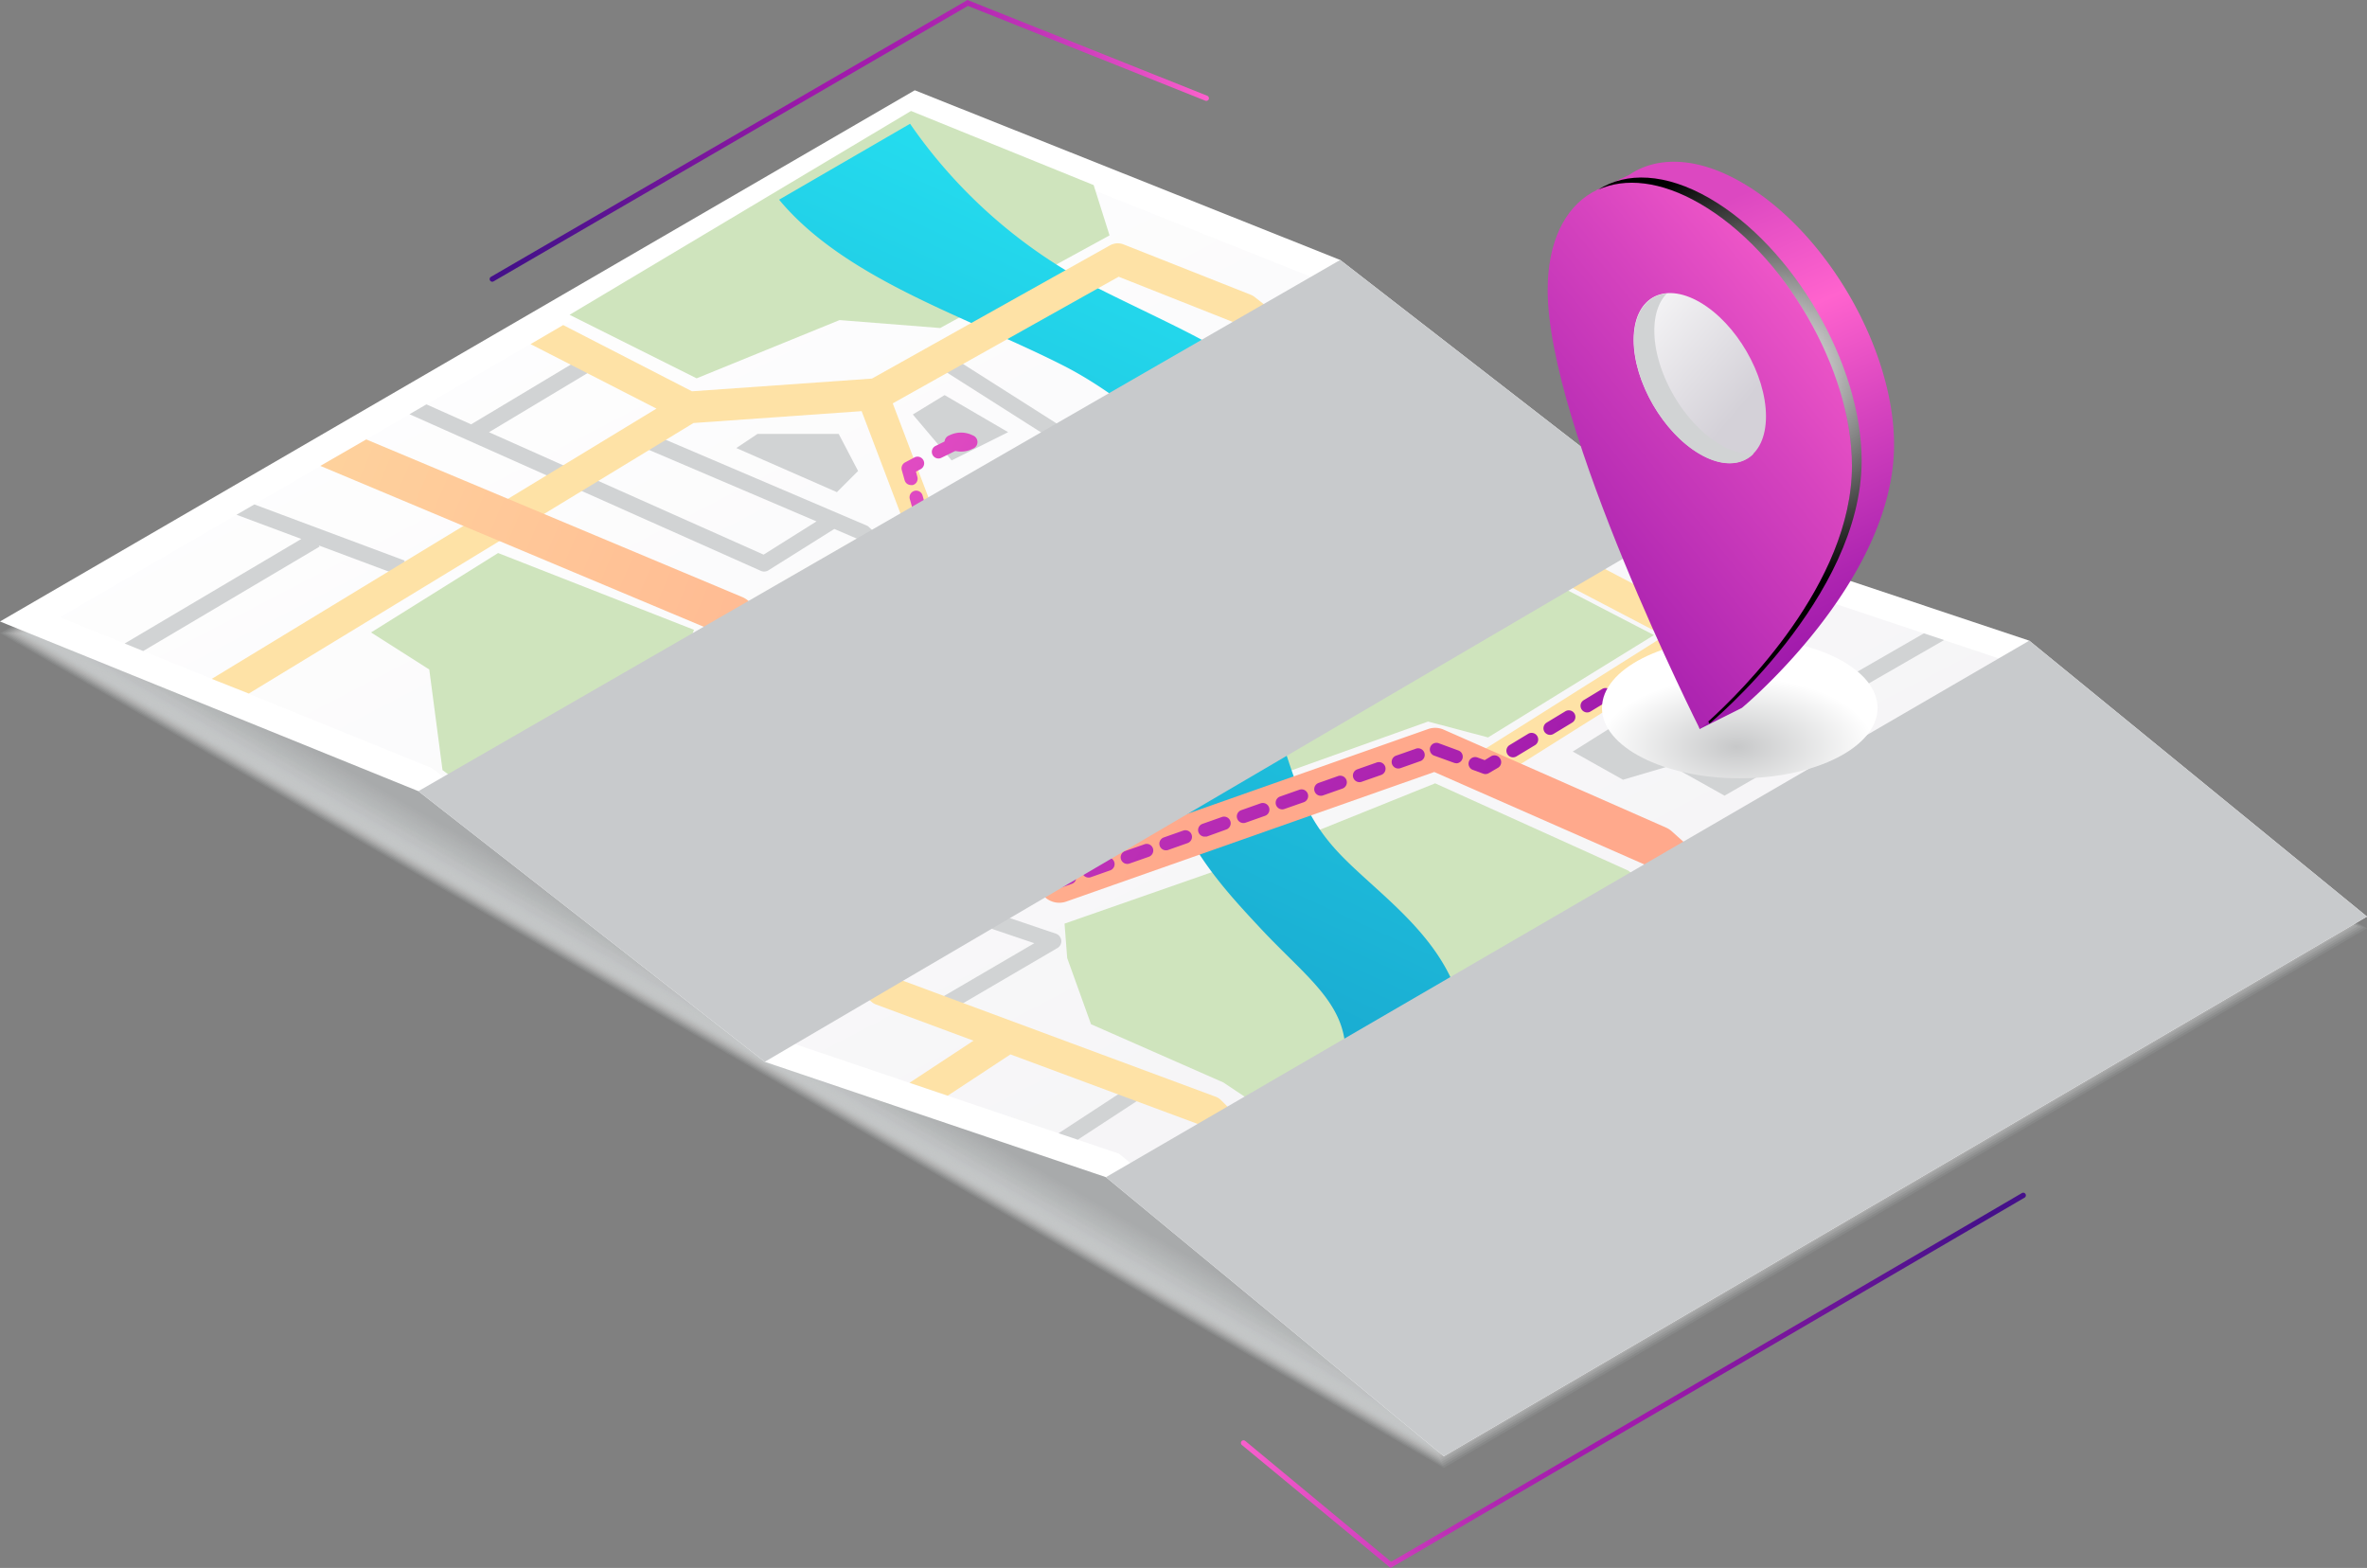 <?xml version="1.0" encoding="UTF-8"?> <svg xmlns="http://www.w3.org/2000/svg" xmlns:xlink="http://www.w3.org/1999/xlink" viewBox="0 0 447.12 296.16"><rect x="0" y="0" width="447.12" height="296.16" fill="#808080" stroke="none"/><defs><style>.cls-1{isolation:isolate;}.cls-2,.cls-48,.cls-79{fill:#d1d3d4;}.cls-10,.cls-11,.cls-12,.cls-13,.cls-14,.cls-15,.cls-16,.cls-17,.cls-18,.cls-19,.cls-2,.cls-20,.cls-21,.cls-22,.cls-23,.cls-24,.cls-25,.cls-26,.cls-27,.cls-28,.cls-29,.cls-3,.cls-30,.cls-31,.cls-32,.cls-33,.cls-34,.cls-35,.cls-36,.cls-37,.cls-38,.cls-39,.cls-4,.cls-40,.cls-41,.cls-42,.cls-43,.cls-44,.cls-5,.cls-6,.cls-7,.cls-72,.cls-74,.cls-79,.cls-8,.cls-9{mix-blend-mode:multiply;}.cls-2{opacity:0.1;}.cls-3{fill:#d0d2d3;opacity:0.12;}.cls-4{fill:#cfd1d2;opacity:0.14;}.cls-5{fill:#ced0d1;opacity:0.16;}.cls-6{fill:#cdcfd0;opacity:0.19;}.cls-7{fill:#cccecf;opacity:0.21;}.cls-8{fill:#cbcdce;opacity:0.23;}.cls-9{fill:#cacccd;opacity:0.25;}.cls-10{fill:#c9cbcc;opacity:0.27;}.cls-11{fill:#c8cacb;opacity:0.29;}.cls-12{fill:#c7c9ca;opacity:0.31;}.cls-13{fill:#c6c8c9;opacity:0.34;}.cls-14{fill:#c5c7c8;opacity:0.36;}.cls-15{fill:#c4c6c7;opacity:0.38;}.cls-16{fill:#c3c5c6;opacity:0.4;}.cls-17{fill:#c2c4c5;opacity:0.42;}.cls-18{fill:#c1c3c4;opacity:0.44;}.cls-19{fill:#c0c2c3;opacity:0.46;}.cls-20{fill:#bfc1c2;opacity:0.49;}.cls-21{fill:#bec0c1;opacity:0.51;}.cls-22,.cls-23{fill:#bdbfc0;}.cls-22{opacity:0.53;}.cls-23{opacity:0.55;}.cls-24{fill:#bcbebf;opacity:0.57;}.cls-25{fill:#bbbdbe;opacity:0.59;}.cls-26{fill:#babcbd;opacity:0.61;}.cls-27{fill:#b9bbbc;opacity:0.64;}.cls-28{fill:#b8babb;opacity:0.66;}.cls-29{fill:#b7b9ba;opacity:0.68;}.cls-30{fill:#b6b8b9;opacity:0.7;}.cls-31{fill:#b5b7b8;opacity:0.72;}.cls-32{fill:#b4b6b7;opacity:0.74;}.cls-33{fill:#b3b5b6;opacity:0.76;}.cls-34{fill:#b2b4b5;opacity:0.79;}.cls-35{fill:#b1b3b4;opacity:0.81;}.cls-36{fill:#b0b2b3;opacity:0.83;}.cls-37{fill:#afb1b2;opacity:0.85;}.cls-38{fill:#aeb0b1;opacity:0.87;}.cls-39{fill:#adafb0;opacity:0.89;}.cls-40{fill:#acaeaf;opacity:0.91;}.cls-41{fill:#abadae;opacity:0.94;}.cls-42{fill:#aaacad;opacity:0.96;}.cls-43{fill:#a9abac;opacity:0.98;}.cls-44{fill:#a8aaab;}.cls-45{fill:#fff;}.cls-46{fill:url(#linear-gradient);}.cls-47{fill:url(#linear-gradient-2);}.cls-49{fill:#cfe4bd;}.cls-50{fill:url(#linear-gradient-3);}.cls-51{fill:#fee2a6;}.cls-52{fill:url(#New_Gradient_Swatch_copy_8);}.cls-53{fill:url(#New_Gradient_Swatch_copy_9);}.cls-54{fill:url(#New_Gradient_Swatch_copy_9-2);}.cls-55{fill:url(#New_Gradient_Swatch_copy_9-3);}.cls-56{fill:url(#New_Gradient_Swatch_copy_9-4);}.cls-57{fill:url(#New_Gradient_Swatch_copy_9-5);}.cls-58{fill:url(#New_Gradient_Swatch_copy_9-6);}.cls-59{fill:url(#New_Gradient_Swatch_copy_9-7);}.cls-60{fill:url(#New_Gradient_Swatch_copy_9-8);}.cls-61{fill:url(#New_Gradient_Swatch_copy_9-9);}.cls-62{fill:url(#New_Gradient_Swatch_copy_9-10);}.cls-63{fill:url(#New_Gradient_Swatch_copy_9-11);}.cls-64{fill:url(#New_Gradient_Swatch_copy_9-12);}.cls-65{fill:url(#New_Gradient_Swatch_copy_9-13);}.cls-66{fill:url(#New_Gradient_Swatch_copy_9-14);}.cls-67{fill:url(#New_Gradient_Swatch_copy_9-15);}.cls-68{fill:url(#New_Gradient_Swatch_copy_9-16);}.cls-69{fill:url(#New_Gradient_Swatch_copy_9-17);}.cls-70{fill:url(#New_Gradient_Swatch_copy_9-18);}.cls-71{fill:url(#New_Gradient_Swatch_copy_9-19);}.cls-72{fill:#c8cacc;}.cls-73{fill:url(#linear-gradient-4);}.cls-74{fill:url(#radial-gradient);}.cls-75{fill:url(#New_Gradient_Swatch_copy_18);}.cls-76{fill:url(#New_Gradient_Swatch_copy_9-20);}.cls-77{mix-blend-mode:color-dodge;fill:url(#Radial_Gradient_1);}.cls-78{fill:url(#linear-gradient-5);}</style><linearGradient id="linear-gradient" x1="92.24" y1="37.85" x2="226.24" y2="4.85" gradientUnits="userSpaceOnUse"><stop offset="0.01" stop-color="#45108a"></stop><stop offset="0.11" stop-color="#541290"></stop><stop offset="0.32" stop-color="#7d169e"></stop><stop offset="0.47" stop-color="#9f19ab"></stop><stop offset="0.58" stop-color="#a31cad"></stop><stop offset="0.69" stop-color="#b026b1"></stop><stop offset="0.8" stop-color="#c537b9"></stop><stop offset="0.91" stop-color="#e34dc4"></stop><stop offset="1" stop-color="#ff63ce"></stop></linearGradient><linearGradient id="linear-gradient-2" x1="329.7" y1="346.08" x2="149.03" y2="-1.25" gradientUnits="userSpaceOnUse"><stop offset="0.08" stop-color="#f0eff2"></stop><stop offset="1" stop-color="#fff"></stop></linearGradient><linearGradient id="linear-gradient-3" x1="147.59" y1="281.73" x2="276.26" y2="0.4" gradientUnits="userSpaceOnUse"><stop offset="0.04" stop-color="#138bbd"></stop><stop offset="0.23" stop-color="#169ac7"></stop><stop offset="0.59" stop-color="#1fc3df"></stop><stop offset="1" stop-color="#2af6ff"></stop></linearGradient><linearGradient id="New_Gradient_Swatch_copy_8" x1="242.38" y1="145.02" x2="-23.96" y2="32.69" gradientUnits="userSpaceOnUse"><stop offset="0.04" stop-color="#ffa98c"></stop><stop offset="0.32" stop-color="#ffb892"></stop><stop offset="0.86" stop-color="#fee1a3"></stop><stop offset="1" stop-color="#feeca8"></stop></linearGradient><linearGradient id="New_Gradient_Swatch_copy_9" x1="324.1" y1="135.43" x2="149.35" y2="19.44" gradientUnits="userSpaceOnUse"><stop offset="0.04" stop-color="#9f19ab"></stop><stop offset="0.24" stop-color="#ae25b1"></stop><stop offset="0.65" stop-color="#d744bf"></stop><stop offset="1" stop-color="#ff63ce"></stop></linearGradient><linearGradient id="New_Gradient_Swatch_copy_9-2" x1="323.47" y1="136.38" x2="148.72" y2="20.38" xlink:href="#New_Gradient_Swatch_copy_9"></linearGradient><linearGradient id="New_Gradient_Swatch_copy_9-3" x1="322.34" y1="138.08" x2="147.59" y2="22.08" xlink:href="#New_Gradient_Swatch_copy_9"></linearGradient><linearGradient id="New_Gradient_Swatch_copy_9-4" x1="314.57" y1="149.78" x2="139.82" y2="33.78" xlink:href="#New_Gradient_Swatch_copy_9"></linearGradient><linearGradient id="New_Gradient_Swatch_copy_9-5" x1="306.77" y1="161.53" x2="132.02" y2="45.53" xlink:href="#New_Gradient_Swatch_copy_9"></linearGradient><linearGradient id="New_Gradient_Swatch_copy_9-6" x1="290.06" y1="186.71" x2="115.31" y2="70.71" xlink:href="#New_Gradient_Swatch_copy_9"></linearGradient><linearGradient id="New_Gradient_Swatch_copy_9-7" x1="272.31" y1="213.44" x2="97.56" y2="97.44" xlink:href="#New_Gradient_Swatch_copy_9"></linearGradient><linearGradient id="New_Gradient_Swatch_copy_9-8" x1="272.83" y1="212.66" x2="98.08" y2="96.66" xlink:href="#New_Gradient_Swatch_copy_9"></linearGradient><linearGradient id="New_Gradient_Swatch_copy_9-9" x1="274.28" y1="210.48" x2="99.53" y2="94.48" xlink:href="#New_Gradient_Swatch_copy_9"></linearGradient><linearGradient id="New_Gradient_Swatch_copy_9-10" x1="277.98" y1="204.91" x2="103.23" y2="88.92" xlink:href="#New_Gradient_Swatch_copy_9"></linearGradient><linearGradient id="New_Gradient_Swatch_copy_9-11" x1="275.24" y1="209.03" x2="100.49" y2="93.03" xlink:href="#New_Gradient_Swatch_copy_9"></linearGradient><linearGradient id="New_Gradient_Swatch_copy_9-12" x1="275.35" y1="208.86" x2="100.61" y2="92.86" xlink:href="#New_Gradient_Swatch_copy_9"></linearGradient><linearGradient id="New_Gradient_Swatch_copy_9-13" x1="276.29" y1="207.44" x2="101.55" y2="91.44" xlink:href="#New_Gradient_Swatch_copy_9"></linearGradient><linearGradient id="New_Gradient_Swatch_copy_9-14" x1="284.75" y1="194.71" x2="110" y2="78.71" xlink:href="#New_Gradient_Swatch_copy_9"></linearGradient><linearGradient id="New_Gradient_Swatch_copy_9-15" x1="293.5" y1="181.52" x2="118.75" y2="65.52" xlink:href="#New_Gradient_Swatch_copy_9"></linearGradient><linearGradient id="New_Gradient_Swatch_copy_9-16" x1="296.36" y1="177.21" x2="121.61" y2="61.21" xlink:href="#New_Gradient_Swatch_copy_9"></linearGradient><linearGradient id="New_Gradient_Swatch_copy_9-17" x1="299.21" y1="172.92" x2="124.46" y2="56.92" xlink:href="#New_Gradient_Swatch_copy_9"></linearGradient><linearGradient id="New_Gradient_Swatch_copy_9-18" x1="302.93" y1="167.33" x2="128.18" y2="51.33" xlink:href="#New_Gradient_Swatch_copy_9"></linearGradient><linearGradient id="New_Gradient_Swatch_copy_9-19" x1="304.42" y1="165.07" x2="129.67" y2="49.07" xlink:href="#New_Gradient_Swatch_copy_9"></linearGradient><linearGradient id="linear-gradient-4" x1="381.47" y1="247.1" x2="233.81" y2="281.1" xlink:href="#linear-gradient"></linearGradient><radialGradient id="radial-gradient" cx="1107.94" cy="-3346.39" r="22.04" gradientTransform="translate(-979.33 2148.92) scale(1.18 0.6)" gradientUnits="userSpaceOnUse"><stop offset="0" stop-color="#c7c8c9"></stop><stop offset="1" stop-color="#fff"></stop></radialGradient><linearGradient id="New_Gradient_Swatch_copy_18" x1="348.22" y1="125.77" x2="306.81" y2="31.69" gradientUnits="userSpaceOnUse"><stop offset="0.04" stop-color="#9f19ab"></stop><stop offset="0.16" stop-color="#ae25b1"></stop><stop offset="0.41" stop-color="#d744bf"></stop><stop offset="0.63" stop-color="#ff63ce"></stop><stop offset="0.87" stop-color="#dc48c1"></stop></linearGradient><linearGradient id="New_Gradient_Swatch_copy_9-20" x1="275.39" y1="115.87" x2="355.89" y2="50.28" xlink:href="#New_Gradient_Swatch_copy_9"></linearGradient><radialGradient id="Radial_Gradient_1" cx="335.4" cy="69.88" r="40.5" gradientUnits="userSpaceOnUse"><stop offset="0" stop-color="#fff"></stop><stop offset="1"></stop></radialGradient><linearGradient id="linear-gradient-5" x1="-212.66" y1="2186.82" x2="-234.82" y2="2170.07" gradientTransform="matrix(0.87, 0.5, 0, 1.15, 514.7, -2332.4)" gradientUnits="userSpaceOnUse"><stop offset="0" stop-color="#d4d1d8"></stop><stop offset="1" stop-color="#fff"></stop></linearGradient></defs><g class="cls-1"><g id="Layer_2" data-name="Layer 2"><g id="Layer_1-2" data-name="Layer 1"><polygon class="cls-2" points="172.8 19.25 0 119.59 272.73 277.26 447.12 175.33 172.8 19.25"></polygon><polygon class="cls-3" points="172.9 19.51 0.52 119.6 272.57 276.88 446.54 175.2 172.9 19.51"></polygon><polygon class="cls-4" points="172.99 19.77 1.04 119.61 272.42 276.5 445.96 175.08 172.99 19.77"></polygon><polygon class="cls-5" points="173.08 20.03 1.55 119.63 272.27 276.13 445.38 174.95 173.08 20.03"></polygon><polygon class="cls-6" points="173.17 20.29 2.07 119.64 272.12 275.75 444.79 174.82 173.17 20.29"></polygon><polygon class="cls-7" points="173.27 20.55 2.59 119.65 271.96 275.38 444.21 174.7 173.27 20.55"></polygon><polygon class="cls-8" points="173.36 20.8 3.11 119.66 271.81 275 443.63 174.57 173.36 20.8"></polygon><polygon class="cls-9" points="173.45 21.06 3.63 119.67 271.66 274.62 443.05 174.45 173.45 21.06"></polygon><polygon class="cls-10" points="173.55 21.32 4.15 119.68 271.5 274.25 442.47 174.32 173.55 21.32"></polygon><polygon class="cls-11" points="173.64 21.58 4.66 119.69 271.35 273.87 441.88 174.2 173.64 21.58"></polygon><polygon class="cls-12" points="173.73 21.84 5.18 119.71 271.2 273.49 441.3 174.07 173.73 21.84"></polygon><polygon class="cls-13" points="173.83 22.1 5.7 119.72 271.05 273.12 440.72 173.95 173.83 22.1"></polygon><polygon class="cls-14" points="173.92 22.35 6.22 119.73 270.89 272.74 440.14 173.82 173.92 22.35"></polygon><polygon class="cls-15" points="174.01 22.61 6.74 119.74 270.74 272.36 439.56 173.69 174.01 22.61"></polygon><polygon class="cls-16" points="174.1 22.87 7.25 119.75 270.59 271.99 438.98 173.57 174.1 22.87"></polygon><polygon class="cls-17" points="174.2 23.13 7.77 119.76 270.44 271.61 438.39 173.44 174.2 23.13"></polygon><polygon class="cls-18" points="174.29 23.39 8.29 119.77 270.28 271.23 437.81 173.32 174.29 23.39"></polygon><polygon class="cls-19" points="174.38 23.64 8.81 119.79 270.13 270.86 437.23 173.19 174.38 23.64"></polygon><polygon class="cls-20" points="174.48 23.9 9.33 119.8 269.98 270.48 436.65 173.07 174.48 23.9"></polygon><polygon class="cls-21" points="174.57 24.16 9.85 119.81 269.82 270.11 436.07 172.94 174.57 24.16"></polygon><polygon class="cls-22" points="174.66 24.42 10.36 119.82 269.67 269.73 435.49 172.81 174.66 24.42"></polygon><polygon class="cls-23" points="174.76 24.68 10.88 119.83 269.52 269.35 434.9 172.69 174.76 24.68"></polygon><polygon class="cls-24" points="174.85 24.94 11.4 119.84 269.37 268.98 434.32 172.56 174.85 24.94"></polygon><polygon class="cls-25" points="174.94 25.2 11.92 119.85 269.21 268.6 433.74 172.44 174.94 25.2"></polygon><polygon class="cls-26" points="175.04 25.45 12.44 119.87 269.06 268.22 433.16 172.31 175.04 25.45"></polygon><polygon class="cls-27" points="175.13 25.71 12.96 119.88 268.91 267.85 432.58 172.19 175.13 25.71"></polygon><polygon class="cls-28" points="175.22 25.97 13.47 119.89 268.76 267.47 432 172.06 175.22 25.97"></polygon><polygon class="cls-29" points="175.32 26.23 13.99 119.9 268.6 267.09 431.42 171.94 175.32 26.23"></polygon><polygon class="cls-30" points="175.41 26.49 14.51 119.91 268.45 266.72 430.83 171.81 175.41 26.49"></polygon><polygon class="cls-31" points="175.5 26.75 15.03 119.92 268.3 266.34 430.25 171.68 175.5 26.75"></polygon><polygon class="cls-32" points="175.59 27 15.55 119.94 268.15 265.96 429.67 171.56 175.59 27"></polygon><polygon class="cls-33" points="175.69 27.26 16.07 119.95 267.99 265.59 429.09 171.43 175.69 27.26"></polygon><polygon class="cls-34" points="175.78 27.52 16.58 119.96 267.84 265.21 428.51 171.31 175.78 27.52"></polygon><polygon class="cls-35" points="175.87 27.78 17.1 119.97 267.69 264.83 427.92 171.18 175.87 27.78"></polygon><polygon class="cls-36" points="175.97 28.04 17.62 119.98 267.54 264.46 427.34 171.06 175.97 28.04"></polygon><polygon class="cls-37" points="176.06 28.29 18.14 119.99 267.38 264.08 426.76 170.93 176.06 28.29"></polygon><polygon class="cls-38" points="176.15 28.55 18.66 120 267.23 263.71 426.18 170.8 176.15 28.55"></polygon><polygon class="cls-39" points="176.25 28.81 19.17 120.02 267.08 263.33 425.6 170.68 176.25 28.81"></polygon><polygon class="cls-40" points="176.34 29.07 19.69 120.03 266.92 262.95 425.02 170.55 176.34 29.07"></polygon><polygon class="cls-41" points="176.43 29.33 20.21 120.04 266.77 262.58 424.43 170.43 176.43 29.33"></polygon><polygon class="cls-42" points="176.53 29.59 20.73 120.05 266.62 262.2 423.85 170.3 176.53 29.59"></polygon><polygon class="cls-43" points="176.62 29.84 21.25 120.06 266.47 261.82 423.27 170.18 176.62 29.84"></polygon><polygon class="cls-44" points="176.71 30.1 21.77 120.07 266.31 261.45 422.69 170.05 176.71 30.1"></polygon><polygon class="cls-45" points="272.73 275.06 447.12 173.13 383.32 121.01 317.59 99.07 253.16 49.1 172.8 17.05 0 117.39 79.03 149.44 144.46 200.56 208.91 222.35 272.73 275.06"></polygon><path class="cls-46" d="M93,53.22a.51.51,0,0,1-.44-.25.5.5,0,0,1,.18-.68L182.76,0l.23.09,45.06,18a.51.51,0,0,1,.28.65.5.5,0,0,1-.65.28L182.84,1.11,93.21,53.16A.57.57,0,0,1,93,53.22Z"></path><polygon class="cls-47" points="211.38 217.91 146.87 196.1 81.56 145.07 11.33 116.59 173.21 22.6 250.65 53.49 315.19 103.54 380.87 125.47 438.38 172.44 273.22 268.98 211.38 217.91"></polygon><polygon class="cls-48" points="178.43 74.63 172.43 78.29 179.76 86.96 190.43 81.63 178.43 74.63"></polygon><path class="cls-48" d="M138,189.13l36.76-23.08,12.49,9.28a1.47,1.47,0,0,0,.41.22l7.72,2.61-18.83,11,1.52,2.59,21.66-12.67a1.5,1.5,0,0,0,.74-1.45,1.52,1.52,0,0,0-1-1.27l-10.61-3.59-11.36-8.44,10.78-6.78L186.63,155l-51.2,32.15Z"></path><polygon class="cls-48" points="56.92 101.8 23.55 121.55 27.05 122.97 60.36 103.25 60.23 103.03 75.4 108.7 76.45 105.89 48.04 95.28 44.68 97.23 56.92 101.8"></polygon><path class="cls-48" d="M143.73,107.83a1.46,1.46,0,0,0,.61.13,1.52,1.52,0,0,0,.8-.23l12.46-7.82,4.66,2,26.81,24.83,2-2.2-6.27-5.81,32.87-20.15a1.48,1.48,0,0,0,.71-1.15,1.51,1.51,0,0,0-.5-1.25L199.59,80l-.19-.14-19.67-12.5-1.61,2.53,19.57,12.44,9.23,8.14-31.66,19.37L164.11,99.53a1.23,1.23,0,0,0-.43-.28l-42-17.92-1.18,2.76,33.74,14.39-10,6.28L92.37,81.64,112.61,69.5l-1.54-2.58L89,80.15l-8.45-3.77-3.2,1.86Zm65.55-15.28,5.13,4.53L182.55,116.6l-5-4.64Z"></path><polygon class="cls-48" points="327.13 214.21 325.06 216.38 339.5 230.24 342.19 228.66 327.13 214.21"></polygon><polygon class="cls-48" points="215.91 207.22 214.27 204.7 199.97 214.05 203.59 215.27 215.91 207.22"></polygon><path class="cls-48" d="M346.28,158.21a1.5,1.5,0,0,0,1.07,1.19l23.33,6.67.83-2.89-22.43-6.4-1.28-7.54,36.52-21-2.49-2-34.57,19.84-.69-4.05a1.46,1.46,0,0,0-.8-1.08l-7.08-3.62,28.54-16.43-3.81-1.27L335.5,135.71l-21.73-11.09-1.36,2.68,31.33,16Z"></path><polygon class="cls-48" points="266.07 65.44 254.68 71.99 256.17 74.59 268.63 67.43 266.07 65.44"></polygon><polygon class="cls-49" points="216.76 119.96 257.43 118.29 294.43 110.63 312.43 119.96 281.09 139.29 269.76 136.29 218.43 154.63 202.76 125.63 216.76 119.96"></polygon><polygon class="cls-49" points="172.09 20.96 107.59 59.46 131.59 71.46 158.59 60.46 177.59 61.96 209.59 44.46 206.59 34.96 172.09 20.96"></polygon><polygon class="cls-49" points="232.59 163.46 201.09 174.46 201.59 180.96 206.09 193.46 231.09 204.46 235.59 207.46 238.09 209.46 284.09 219.46 295.09 226.96 318.09 212.96 307.09 194.46 318.09 172.96 307.59 164.46 271.09 147.96 232.59 163.46"></polygon><path class="cls-50" d="M240.46,241.92l27.12,22.4c2.72-14.25,7.57-43.77,9.18-64.69,1.51-19.63-15.2-29.24-24-38.67-5.41-5.8-7.45-11.31-9.66-18.1-2.83-8.69-1.18-16.67.73-25.91,1.95-9.49,6.87-21.44,3.6-33.32C243.76,70.3,225.26,63.49,207,54.24a96.38,96.38,0,0,1-35.09-30.86L147.17,37.72C159.7,52.8,182.75,59.86,200.76,69c11.06,5.59,23.38,16.37,24.69,21.15,2,7.25.51,14.46-1.21,22.8-2.17,10.51-7.73,23.14-3.26,36.87,3.58,11,10.77,18.71,17.11,25.51,8.79,9.43,16.83,14.54,16,24.9C253,214.34,245.91,231,240.46,241.92Z"></path><path class="cls-51" d="M300.33,235.49l74.34-46a3,3,0,0,0,1.42-2.63L375.14,151l20.22-13.72-4.85-4L370.41,147a3,3,0,0,0-1.32,2.56l1,35.78-74.54,46.09.06.09L285,222.66a3,3,0,0,0-1.36-.65l-48.09-9.32-4.86-4.85a2.9,2.9,0,0,0-1.07-.69l-61.49-22.81-50-43.43,59-35.38a3,3,0,0,0,1.26-3.63l-9.75-25.71,42.67-23.92,22.26,8.82,63.16,49.73a3.64,3.64,0,0,0,.46.3l17.2,9L279,142.42l3.19,5.08,57.09-35.92-7.36-2.45-12.19,7.66.26-.49-19.76-10.37L237,56.1a3.11,3.11,0,0,0-.75-.43l-24-9.5a3,3,0,0,0-2.57.17L164.71,71.51l-34,2.4L106.38,61.4,100.22,65,124,77.18,40,128.23,47,131,131,79.9l31.76-2.24,9.11,24-60.35,36.21a3,3,0,0,0-.42,4.83l53.5,46.5a2.78,2.78,0,0,0,.92.55l18.37,6.82-12.08,7.95,7.21,2.44,11.85-7.8,36,13.37,5,5a3.05,3.05,0,0,0,1.55.83l48.24,9.35,25.47,21.34,5.5-3.22Z"></path><path class="cls-52" d="M315.77,157a4.25,4.25,0,0,0-1.06-.68l-42-18.5a4,4,0,0,0-2.95-.11l-68.88,24.25L179.1,144.23a8.78,8.78,0,0,0,2.24-5.74,8.08,8.08,0,0,0-.53-2.84l29.45-16.27L255.4,116a4,4,0,0,0,1.73-.55l41.55-24.67-6.8-5.27-38,22.58-45.07,3.43a3.91,3.91,0,0,0-1.63.49l-32,17.7A22.15,22.15,0,0,0,165,127.34a23.87,23.87,0,0,0-5.8.7l-18-14.68a4.26,4.26,0,0,0-1-.59L69.18,83l-8.67,5,76,31.89,15,12.19a9,9,0,0,0-2.76,6.28,8.45,8.45,0,0,0,1.21,4.26l-40.22,24.43,6.74,5.27L156.62,148a23.08,23.08,0,0,0,8.5,1.56,23.68,23.68,0,0,0,6.67-.94l25.78,21a4,4,0,0,0,3.85.67l69.51-24.47,40,17.6L367.27,214l7.25-4.24Zm-144-17a13.79,13.79,0,0,1-6.65,1.53,14,14,0,0,1-6.74-1.56c-1.22-.7-1.63-1.38-1.63-1.58s.4-.85,1.58-1.53a13.75,13.75,0,0,1,6.64-1.53,13.93,13.93,0,0,1,6.74,1.56c1.22.71,1.63,1.38,1.63,1.59S173,139.33,171.77,140Z"></path><polygon class="cls-49" points="375.59 208.46 365.09 197.96 379.09 188.96 395.59 145.96 401.59 143.46 437.09 172.46 375.59 208.46"></polygon><polygon class="cls-49" points="109.09 164.46 83.59 145.46 81.09 126.46 70.09 119.46 94.09 104.46 131.09 118.96 128.59 125.96 109.09 137.46 100.59 142.96 113.59 146.46 117.59 160.96 109.09 164.46"></polygon><path class="cls-53" d="M322.93,135.71a1.3,1.3,0,0,1-.51-.11l-1.83-.81a1.25,1.25,0,0,1,1-2.29l1.83.82a1.25,1.25,0,0,1,.63,1.65A1.27,1.27,0,0,1,322.93,135.71Z"></path><path class="cls-54" d="M317.52,133.3a1.34,1.34,0,0,1-.51-.11l-3.58-1.6a1.25,1.25,0,0,1,1-2.28l3.58,1.6a1.25,1.25,0,0,1-.51,2.39Z"></path><path class="cls-55" d="M306.83,130.32a1.24,1.24,0,0,1-1.07-.6,1.25,1.25,0,0,1,.42-1.72l1.71-1a1.25,1.25,0,0,1,1.16-.08l1.82.82a1.25,1.25,0,1,1-1,2.28l-1.22-.55-1.16.7A1.24,1.24,0,0,1,306.83,130.32Z"></path><path class="cls-56" d="M285.81,143.05a1.24,1.24,0,0,1-1.07-.6,1.25,1.25,0,0,1,.42-1.72l3.5-2.12a1.25,1.25,0,1,1,1.3,2.14l-3.51,2.12A1.24,1.24,0,0,1,285.81,143.05Zm7-4.24a1.28,1.28,0,0,1-1.08-.6,1.26,1.26,0,0,1,.43-1.72l3.5-2.12a1.25,1.25,0,1,1,1.29,2.14l-3.5,2.12A1.24,1.24,0,0,1,292.82,138.81Zm7-4.24a1.26,1.26,0,0,1-1.07-.61,1.24,1.24,0,0,1,.42-1.71l3.51-2.13a1.25,1.25,0,0,1,1.29,2.14l-3.5,2.12A1.2,1.2,0,0,1,299.82,134.57Z"></path><path class="cls-57" d="M280.59,146.21a1.31,1.31,0,0,1-.43-.08l-1.88-.69a1.25,1.25,0,1,1,.87-2.34l1.31.48,1.2-.73a1.25,1.25,0,0,1,1.71.43A1.24,1.24,0,0,1,283,145l-1.71,1A1.25,1.25,0,0,1,280.59,146.21Z"></path><path class="cls-58" d="M205.64,165.76a1.25,1.25,0,0,1-.42-2.43l3.66-1.29a1.25,1.25,0,0,1,.83,2.36l-3.66,1.29A1.22,1.22,0,0,1,205.64,165.76Zm7.31-2.58a1.25,1.25,0,0,1-.42-2.43l3.66-1.28a1.24,1.24,0,0,1,1.59.76,1.26,1.26,0,0,1-.76,1.6l-3.66,1.28A1.22,1.22,0,0,1,213,163.18Zm7.31-2.57a1.25,1.25,0,0,1-.42-2.43l3.66-1.29a1.25,1.25,0,0,1,.83,2.36l-3.66,1.29A1.14,1.14,0,0,1,220.26,160.61Zm7.31-2.58a1.26,1.26,0,0,1-1.18-.83,1.24,1.24,0,0,1,.77-1.59l3.65-1.29a1.25,1.25,0,1,1,.83,2.36L228,158A1.23,1.23,0,0,1,227.57,158Zm7.31-2.57a1.25,1.25,0,0,1-.41-2.43l3.65-1.29a1.26,1.26,0,0,1,1.6.77,1.24,1.24,0,0,1-.77,1.59l-3.65,1.29A1.23,1.23,0,0,1,234.88,155.46Zm7.32-2.58a1.25,1.25,0,0,1-.42-2.42l3.66-1.29a1.25,1.25,0,0,1,.83,2.36l-3.66,1.28A1.22,1.22,0,0,1,242.2,152.88Zm7.31-2.57a1.25,1.25,0,0,1-.42-2.43l3.66-1.29a1.25,1.25,0,0,1,.83,2.36l-3.66,1.29A1.18,1.18,0,0,1,249.51,150.31Zm7.31-2.57a1.25,1.25,0,0,1-.42-2.43l3.66-1.29a1.25,1.25,0,0,1,.83,2.36l-3.66,1.28A1.15,1.15,0,0,1,256.82,147.74Zm7.31-2.58a1.25,1.25,0,0,1-.41-2.43l3.65-1.28a1.25,1.25,0,1,1,.83,2.35l-3.65,1.29A1.23,1.23,0,0,1,264.13,145.16Zm10.95-1a1.31,1.31,0,0,1-.43-.08L271,142.76a1.25,1.25,0,1,1,.86-2.34l3.64,1.34a1.25,1.25,0,0,1-.43,2.42Z"></path><path class="cls-59" d="M200.09,167.71a1.29,1.29,0,0,1-.79-.28l-1.55-1.26a1.26,1.26,0,0,1-.18-1.76,1.24,1.24,0,0,1,1.76-.18l1,.82,1.22-.43a1.25,1.25,0,1,1,.83,2.35l-1.88.67A1.23,1.23,0,0,1,200.09,167.71Z"></path><path class="cls-60" d="M195.78,164.21a1.31,1.31,0,0,1-.79-.28l-2.75-2.25a1.25,1.25,0,0,1,1.57-1.94l2.76,2.25a1.23,1.23,0,0,1,.18,1.75A1.22,1.22,0,0,1,195.78,164.21Zm-5.51-4.49a1.23,1.23,0,0,1-.79-.28l-2.76-2.24a1.25,1.25,0,0,1,1.58-1.94l2.75,2.24a1.25,1.25,0,0,1-.78,2.22Zm-5.52-4.48A1.29,1.29,0,0,1,184,155l-2.76-2.25a1.25,1.25,0,0,1,1.58-1.94l2.76,2.25a1.25,1.25,0,0,1-.79,2.22Zm-5.52-4.49a1.21,1.21,0,0,1-.78-.28l-2.76-2.24a1.25,1.25,0,0,1,1.57-1.94l2.76,2.24a1.25,1.25,0,0,1-.79,2.22Z"></path><path class="cls-61" d="M173.72,146.27a1.29,1.29,0,0,1-.79-.28l-1.55-1.27a1.23,1.23,0,0,1,0-2,9.94,9.94,0,0,0,1.26-1.21,1.25,1.25,0,1,1,1.87,1.65c-.16.18-.31.35-.46.5l.43.35a1.25,1.25,0,0,1-.79,2.22Z"></path><path class="cls-62" d="M175.48,140.53a1.32,1.32,0,0,1-.39-.06,1.26,1.26,0,0,1-.8-1.58,4,4,0,0,0,.22-1.3,3.51,3.51,0,0,0-.28-1.38,1.25,1.25,0,1,1,2.3-1,6,6,0,0,1,.48,2.35,6.66,6.66,0,0,1-.34,2.08A1.24,1.24,0,0,1,175.48,140.53Zm-2.37-6.35a1.29,1.29,0,0,1-.76-.26,9,9,0,0,0-2.84-1.43,1.25,1.25,0,1,1,.75-2.39,11.87,11.87,0,0,1,3.62,1.84,1.25,1.25,0,0,1,.22,1.75A1.23,1.23,0,0,1,173.11,134.18Zm-6.79-2.31h-.11a24.82,24.82,0,0,0-3.45,0,1.23,1.23,0,0,1-1.33-1.17,1.26,1.26,0,0,1,1.17-1.33,27.06,27.06,0,0,1,3.82,0,1.25,1.25,0,0,1-.1,2.49Z"></path><path class="cls-63" d="M157.09,132.71a1.25,1.25,0,0,1-.8-.29l-1.53-1.29a1.25,1.25,0,1,1,1.61-1.91l1,.88c.35-.08.83-.18,1.42-.29a1.25,1.25,0,1,1,.43,2.46c-1.12.2-1.83.4-1.84.4A1.24,1.24,0,0,1,157.09,132.71Z"></path><path class="cls-64" d="M152.41,128.78a1.23,1.23,0,0,1-.8-.29l-3.14-2.64a1.25,1.25,0,1,1,1.6-1.92l3.15,2.64a1.25,1.25,0,0,1-.81,2.21Z"></path><path class="cls-65" d="M146.12,123.5a1.23,1.23,0,0,1-.8-.3l-1.53-1.28a1.24,1.24,0,0,1-.44-1.07,1.22,1.22,0,0,1,.62-1l1.73-1A1.25,1.25,0,0,1,147,121l-.19.11.17.14a1.25,1.25,0,0,1-.81,2.21Z"></path><path class="cls-66" d="M149.38,119.43a1.25,1.25,0,0,1-.63-2.33l3.07-1.78a1.25,1.25,0,0,1,1.25,2.16L150,119.26A1.29,1.29,0,0,1,149.38,119.43Zm6.12-3.55a1.25,1.25,0,0,1-1.08-.63,1.27,1.27,0,0,1,.45-1.71l3.07-1.77a1.25,1.25,0,0,1,1.25,2.16l-3.06,1.78A1.29,1.29,0,0,1,155.5,115.88Zm6.12-3.56a1.24,1.24,0,0,1-1.08-.62A1.26,1.26,0,0,1,161,110l3.07-1.78a1.25,1.25,0,0,1,1.25,2.17l-3.06,1.77A1.19,1.19,0,0,1,161.62,112.32Zm6.12-3.55a1.24,1.24,0,0,1-1.08-.62,1.25,1.25,0,0,1,.46-1.71l3.06-1.78a1.25,1.25,0,0,1,1.25,2.16l-3.06,1.78A1.29,1.29,0,0,1,167.74,108.77Z"></path><path class="cls-67" d="M173.86,105.21a1.24,1.24,0,0,1-1.08-.62,1.26,1.26,0,0,1,.46-1.71l.89-.52-.28-1a1.25,1.25,0,1,1,2.41-.67l.54,1.92a1.26,1.26,0,0,1-.58,1.42l-1.73,1A1.28,1.28,0,0,1,173.86,105.21Z"></path><path class="cls-68" d="M174.06,98.73a1.25,1.25,0,0,1-1.2-.92l-1-3.55a1.25,1.25,0,1,1,2.41-.67l1,3.55a1.25,1.25,0,0,1-.87,1.54A1.27,1.27,0,0,1,174.06,98.73Z"></path><path class="cls-69" d="M172.08,91.62a1.25,1.25,0,0,1-1.2-.92l-.54-1.92a1.26,1.26,0,0,1,.63-1.44l1.77-.94a1.25,1.25,0,0,1,1.16,2.22l-.88.46.27,1a1.25,1.25,0,0,1-.87,1.54A1.33,1.33,0,0,1,172.08,91.62Z"></path><path class="cls-70" d="M177.26,86.6a1.25,1.25,0,0,1-.58-2.35l2.5-1.23a1.25,1.25,0,1,1,1.16,2.21l-2.5,1.23A1.18,1.18,0,0,1,177.26,86.6Z"></path><path class="cls-71" d="M183.73,84.77a4.85,4.85,0,0,1-4.39,0,1.34,1.34,0,0,1,0-2.54,4.88,4.88,0,0,1,4.39,0A1.34,1.34,0,0,1,183.73,84.77Z"></path><polygon class="cls-48" points="328.43 208.29 346.43 197.63 324.76 177.63 318.43 181.96 330.43 195.29 322.43 200.29 328.43 208.29"></polygon><polygon class="cls-48" points="284.43 258.96 302.43 248.29 285.93 233.79 279.59 238.13 278.43 250.96 284.43 258.96"></polygon><polygon class="cls-48" points="311.43 132.96 297.09 141.96 306.58 147.28 315.62 144.61 325.76 150.29 336.76 143.96 311.43 132.96"></polygon><polygon class="cls-48" points="143.09 81.96 139.09 84.63 158.09 92.96 162.09 88.96 158.43 81.96 143.09 81.96"></polygon><polygon class="cls-48" points="157.09 169.29 171.43 160.29 165.76 154.63 159.76 157.96 154.09 152.63 143.43 158.96 157.09 169.29"></polygon><polygon class="cls-48" points="255.09 102.96 268.76 93.63 255.09 81.63 250.43 85.96 257.76 91.63 251.43 96.96 255.09 102.96"></polygon><polygon class="cls-48" points="356.09 188.63 366.09 182.29 365.76 166.29 358.09 164.96 356.09 175.29 352.43 177.96 336.09 163.63 330.76 166.63 356.09 188.63"></polygon><polygon class="cls-48" points="201.09 158.96 212.09 153.29 199.43 128.29 189.43 133.63 189.09 140.96 183.76 144.96 201.09 158.96"></polygon><polygon class="cls-72" points="317.59 99.07 253.16 49.1 79.03 149.44 144.46 200.56 317.59 99.07"></polygon><polygon class="cls-72" points="208.91 222.35 272.73 275.06 447.12 173.13 383.32 121.01 208.91 222.35"></polygon><path class="cls-73" d="M262.68,296.16l-.27-.22-27.82-23a.52.52,0,0,1-.07-.71.51.51,0,0,1,.71-.06L262.78,295l119.14-69.64a.5.5,0,1,1,.51.86Z"></path><ellipse class="cls-74" cx="328.64" cy="133.73" rx="26.03" ry="13.28"></ellipse><path class="cls-75" d="M329,34.46c-8.48-4.9-16.08-5-21.34-1.37l-6.1,2.84.75,3.91a27.59,27.59,0,0,0-2.05,11c0,12.48,6.67,32.16,13.58,49.22l7.21,37.64,8-4S357.78,109.94,357.78,84C357.78,65.82,344.92,43.63,329,34.46Z"></path><path class="cls-76" d="M349.83,88c0,25.9-28.74,49.69-28.74,49.69s-28.74-57-28.74-82.88c0-18.22,12.87-25.56,28.74-16.39S349.83,69.8,349.83,88Z"></path><path class="cls-77" d="M322.91,37.44c-8.29-4.78-15.74-5-21-1.62,5.09-2.3,11.8-1.64,19.17,2.62C337,47.6,349.83,69.8,349.83,88c0,22.19-21.09,42.82-27.13,48.27l.21.42S351.66,112.92,351.66,87C351.66,68.81,338.79,46.61,322.91,37.44Z"></path><path class="cls-78" d="M333.59,78.64c0,7.92-5.6,11.11-12.5,7.12s-12.5-13.63-12.5-21.56,5.6-11.11,12.5-7.12S333.59,70.72,333.59,78.64Z"></path><path class="cls-79" d="M325,84c-6.91-4-12.5-13.64-12.5-21.56,0-3.13.89-5.51,2.37-7-3.72.34-6.23,3.5-6.23,8.8,0,7.93,5.6,17.58,12.5,21.56,4.17,2.41,7.85,2.19,10.12-.1A10.8,10.8,0,0,1,325,84Z"></path></g></g></g></svg> 